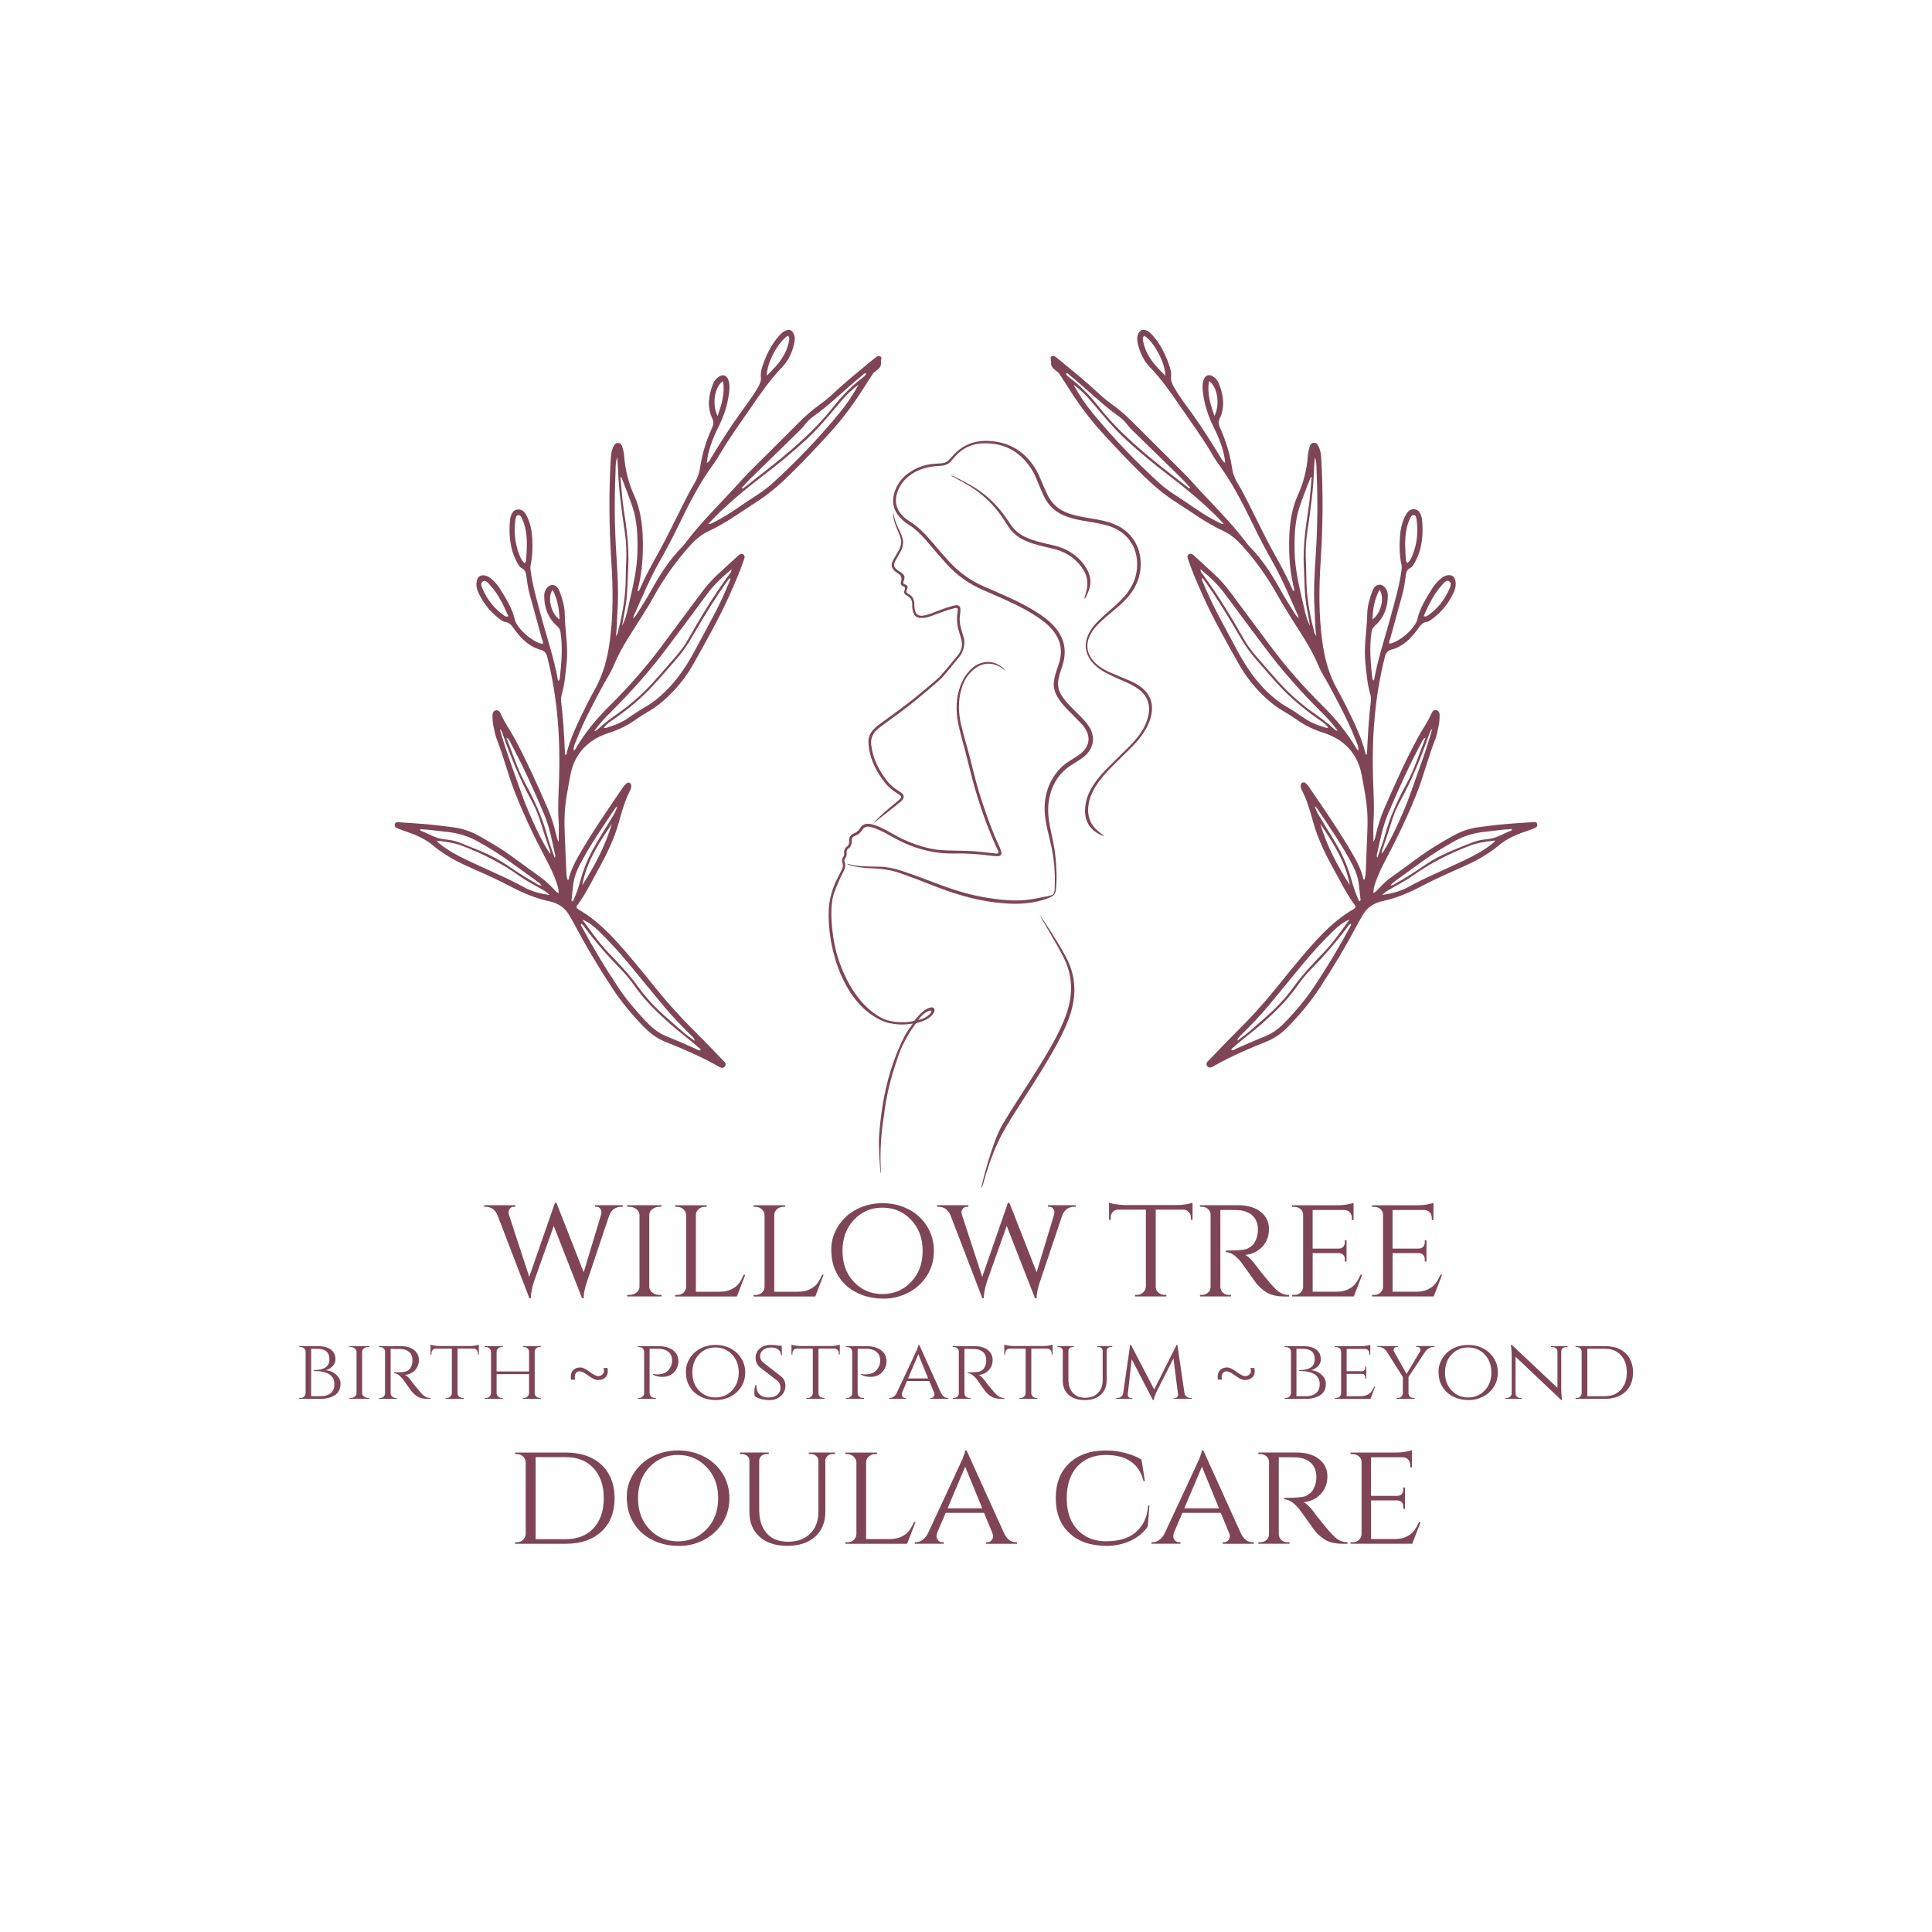 <?xml version="1.0" encoding="UTF-8"?>
<svg id="Layer_1" data-name="Layer 1" xmlns="http://www.w3.org/2000/svg" viewBox="0 0 500 500">
  <defs>
    <style>
      .cls-1 {
        fill: #7f4557;
      }
    </style>
  </defs>
  <path class="cls-1" d="M285.77,216.39c-.53-.07-.96-.34-1.41-.58-3.03-1.6-3.83-4.31-3.47-7.29.29-2.44,1.41-4.55,2.86-6.49.86-1.15,1.81-2.22,2.82-3.23,1.3-1.32,2.63-2.61,3.95-3.91,1.36-1.33,2.73-2.64,3.91-4.15,1.28-1.63,2.28-3.4,2.74-5.44.19-.87.29-1.75.16-2.65-.25-1.69-1.05-3.06-2.41-4.1-1.04-.8-2.19-1.42-3.39-1.96-1.69-.76-3.4-1.45-5.04-2.31-1.1-.57-2.15-1.22-3.05-2.08-1.27-1.2-2.17-2.6-2.41-4.38-.16-1.24.1-2.41.6-3.53.59-1.33,1.47-2.45,2.48-3.47,1.23-1.25,2.56-2.39,3.88-3.55s2.6-2.35,3.68-3.75c1.71-2.22,2.64-4.71,2.63-7.54-.02-4.53-2.55-8.13-6.81-9.68-1.64-.59-3.33-.89-5.04-1.18-1.73-.29-3.46-.55-5.15-1.03-.78-.22-1.55-.51-2.29-.84-1.92-.89-3.41-2.23-4.45-4.09-.75-1.34-1.32-2.76-1.9-4.17-.42-1.03-.8-2.07-1.37-3.03-2.89-4.87-7.14-7.4-12.84-7.23-2.8.08-5.23,1.15-7.14,3.27-.4.44-.8.88-1.18,1.33-.61.7-1.37,1.09-2.31,1.18-1.4.13-2.81.17-4.18.55-1.56.43-3.02,1.08-4.31,2.07-1.71,1.31-2.85,3-3.32,5.11-.35,1.62-.07,3.14.94,4.48.6.8,1.31,1.49,2.16,2.01,2.45,1.47,4.4,3.49,6.21,5.66,1.43,1.7,2.88,3.39,4.39,5.02,2.55,2.77,5.54,4.88,8.98,6.39,2.73,1.2,5.49,2.33,8.18,3.65,2.24,1.1,4.43,2.29,6.49,3.69,1.38.94,2.65,1.98,3.73,3.26,2.34,2.76,2.99,5.87,2.02,9.34-.21.76-.47,1.51-.72,2.26-.19.59-.33,1.19-.45,1.79-.29,1.45-.05,2.79.72,4.05.72,1.17,1.61,2.19,2.57,3.15.95.97,1.92,1.92,2.87,2.89.62.64,1.2,1.31,1.69,2.06,1.72,2.64,1.36,5.48-.95,7.62-.49.45-1.04.83-1.6,1.19-.65.41-1.3.81-1.94,1.22-3.3,2.11-5.14,5.18-5.81,8.98-.45,2.52-.16,5.02.35,7.5.52,2.48,1.1,4.96,1.34,7.49.28,2.83.38,5.66.06,8.49-.09.78-.44,1.3-1.16,1.65-1.48.73-3.06,1.11-4.66,1.41-3.16.59-6.33.46-9.51.1-5.89-.68-11.47-2.42-16.94-4.61-2.72-1.09-5.47-2.13-8.24-3.09-2.14-.74-4.34-1.07-6.6-1.15-1.77-.06-3.54-.19-5.29-.57-.52-.11-1.03-.25-1.52-.52.11-.09.21-.06.31-.03,1.3.42,2.65.5,4.01.58,1.23.07,2.46.07,3.7.09,1.99.02,3.92.4,5.81,1.01,3.55,1.15,7.01,2.52,10.5,3.81,3.96,1.47,8.01,2.66,12.19,3.29,3.2.48,6.41.84,9.66.51.69-.07,1.38-.17,2.05-.29,1.29-.23,2.57-.46,3.85-.75,1.32-.3,1.46-.49,1.54-1.84.23-4.07-.16-8.08-1.09-12.05-.49-2.09-1.06-4.16-1.33-6.29-.58-4.46.31-8.54,3.19-12.08.8-.98,1.75-1.81,2.81-2.5.85-.55,1.7-1.09,2.55-1.64.58-.38,1.1-.83,1.55-1.37,1.24-1.51,1.42-3.15.58-4.9-.36-.77-.89-1.43-1.47-2.04-1.09-1.14-2.21-2.26-3.32-3.38-1.04-1.06-2.02-2.17-2.77-3.46-.74-1.28-1.08-2.64-.86-4.12.14-.93.38-1.83.68-2.72.31-.94.65-1.86.87-2.83.59-2.59.06-4.94-1.51-7.07-1.1-1.49-2.49-2.66-4.02-3.69-2.38-1.61-4.9-2.96-7.51-4.16-2.33-1.06-4.69-2.08-7.04-3.11-3.48-1.53-6.53-3.67-9.1-6.48-1.28-1.41-2.54-2.83-3.76-4.29-.62-.74-1.25-1.47-1.88-2.2-1.28-1.48-2.69-2.82-4.35-3.88-.94-.6-1.8-1.31-2.51-2.17-1.46-1.75-1.84-3.73-1.24-5.9.64-2.3,1.99-4.11,3.97-5.45,1.9-1.29,3.99-2.02,6.28-2.21.64-.06,1.28-.1,1.92-.14.85-.05,1.58-.35,2.15-1.01.29-.33.61-.65.9-.98,2.46-2.79,5.61-3.97,9.26-3.8,5.61.27,9.74,2.98,12.47,7.87.64,1.15,1.07,2.39,1.6,3.58.37.84.74,1.67,1.13,2.49,1.09,2.3,2.86,3.85,5.24,4.73,1.56.58,3.18.9,4.81,1.18,1.94.34,3.9.61,5.79,1.18,2.4.72,4.48,1.93,6.03,3.95,1.32,1.73,2.05,3.7,2.22,5.87.26,3.5-.82,6.57-3.03,9.26-.96,1.17-2.08,2.18-3.22,3.16-1.57,1.35-3.2,2.63-4.67,4.11-.88.88-1.64,1.84-2.18,2.97-1.11,2.31-.83,4.45.77,6.43.48.6,1.05,1.12,1.67,1.57.92.67,1.92,1.2,2.97,1.65,1.41.6,2.82,1.18,4.23,1.77,1.09.45,2.16.97,3.15,1.63,2.72,1.83,3.78,4.51,3.04,7.71-.48,2.09-1.5,3.91-2.78,5.59-1.17,1.54-2.56,2.87-3.94,4.21-1.7,1.65-3.41,3.29-4.99,5.05-1.09,1.22-2.12,2.48-2.93,3.9-.81,1.43-1.41,2.93-1.6,4.58-.31,2.55.42,4.72,2.39,6.43.56.48,1.15.92,1.72,1.42Z"/>
  <path class="cls-1" d="M228.77,288.7c.57-4.85,1.68-9.56,3.3-14.16,1.56-5.47,5.03-9.77,5.03-9.77,1.09-.17,2.63-.8,3.5-1.47.45-.35.84-.76,1.1-1.28.17-.34.28-.71.02-1.05-.27-.34-.66-.29-1.03-.2-.58.14-1.09.44-1.57.8-.85.64-1.8,1.73-2.46,2.56,0,0-.81.43-2.93.41-1.71.05-3.57-.21-5.17-.9-8.93-4.38-11.97-16.55-12.27-17.81-.95-3.93-1.78-10.91-.41-14.75.55-1.54,1.53-3.91,2.31-5.34.46-.85.76-1.71.4-2.68-.11-.31-.1-.64.13-.91.34-.43.44-.92.38-1.46-.04-.41.05-.81.41-1.05.73-.5.96-1.2.92-2.05-.03-.6.24-1.06.82-1.26.83-.29,1.45-.82,1.92-1.56.46-.75,1.15-.96,1.98-.78.53.11,1.05.28,1.55.47,1.53.58,2.93,1.41,4.35,2.2,4.92,2.76,10.14,4.33,15.82,4.22,3.16-.06,6.31.15,9.45.56.61.08,1.23.15,1.84.14.84,0,1.18-.46.95-1.26-.13-.45-.31-.89-.51-1.31-1.7-3.6-3.04-7.33-4.3-11.1-1.3-3.83-2.27-7.76-3.25-11.68-.72-2.9-1.63-5.74-2.31-8.65-.73-3.1-.82-6.21.08-9.29.65-2.24,1.83-4.15,3.79-5.49,1.32-.91,2.79-1.23,4.36-.92,1.01.2,1.91.66,2.72,1.28.21.16.42.31.65.48,0-.1-3.54-4.37-8.29-1.11-1.67,1.33-2.8,3.05-3.53,5.03-1.17,3.2-1.18,6.47-.51,9.78.49,2.44,1.22,4.83,1.84,7.24.99,3.82,1.87,7.67,3.04,11.44,1.46,4.69,3.13,9.3,5.23,13.75.15.32.47.71.22,1.01-.21.25-.65.09-.99.06-1.84-.18-3.67-.43-5.52-.55s-3.7-.12-5.55-.17c-1.78-.05-3.55-.1-5.3-.47-3.41-.72-6.61-1.97-9.64-3.68-1.1-.62-2.18-1.26-3.33-1.77-.88-.39-1.77-.77-2.72-.94-1.08-.19-2.04.03-2.66,1.02-.44.7-1.01,1.18-1.78,1.49-.7.28-1.06.85-1.09,1.61-.01.18-.02.35-.01.52.03.48-.13.87-.53,1.16-.59.43-.82,1.02-.76,1.74.03.32.03.65-.19.92-.39.49-.43,1.07-.24,1.61.23.7.05,1.31-.26,1.92-.41.79-.82,1.57-1.21,2.38-1.23,2.56-2.01,5.27-2.09,8.11-.37,9.73,3.9,24.45,14.24,28.59.45.19.92.34,1.41.44,1.56.31,2.82.46,4.4.33.35-.03.88-.1,1.72-.19-.69,1.05-1.56,2.09-2.09,3.13-2.96,5.81-4.8,11.98-5.79,18.41-.38,2.46-.66,4.94-.85,7.42-.18,2.39.19,8.95.46,9.88.17-.28-.7-5.7.79-15.02ZM237.69,263.99c.5-1.02,1.87-2.13,2.94-2.46.28-.09.52.23.34.47-.8,1.14-1.97,1.63-3.28,1.99Z"/>
  <path class="cls-1" d="M226.05,213.09c.33-.6.9-.99,1.36-1.48,1.21-1.28,4.83-4.21,5.27-4.61.74-.66.71-.92-.1-1.45-.21-.14-.42-.26-.63-.4-1.13-.73-2.16-1.58-2.97-2.65-1.71-2.2-3.08-4.59-3.78-7.31-.25-.98-.39-1.98-.44-2.99-.07-1.38.43-2.5,1.35-3.47.61-.65,1.33-1.18,2.05-1.7,2.99-2.17,6.01-4.32,8.88-6.66,1.91-1.56,3.81-3.14,5.66-4.77,1.06-.93,4.59-5.34,5.25-6.1,1.11-1.42,1.2-2.89.75-4.36-.16-.52-.3-1.04-.47-1.55-.59-1.72-.7-3.47-.41-5.26.16-.99,0-1.13-.95-.89-1.68.41-3.29,1.04-4.91,1.64-.99.36-1.98.78-3.06.84-.24.01-.49.01-.73,0-.95-.06-1.54-.58-1.83-1.47-.2-.61-.28-1.26-.26-1.9.04-1.07-.35-1.84-1.31-2.37-.85-.47-.91-.77-.59-1.71.1-.32,0-.55-.31-.68-.75-.32-.88-.6-.66-1.39.23-.82,0-1.47-.72-1.94-.35-.23-.71-.45-1.01-.75-.75-.74-.91-1.53-.46-2.49.17-.36.38-.7.57-1.04.32-.56.65-1.11.97-1.66.74-1.26.84-2.56.3-3.91-.34-.85-.7-1.68-1.03-2.54-.41-1.08-.76-2.19-.58-3.39.14,1.84.98,3.44,1.74,5.07.17.35.31.72.44,1.09.46,1.28.36,2.53-.26,3.72-.32.61-.67,1.21-1.01,1.81-.15.26-.3.51-.44.77-.56,1.07-.42,1.69.56,2.41.36.26.74.48,1.1.75.72.54.85.96.58,1.79-.03.09-.08.18-.1.28-.2.61-.19.63.39.88.7.3.78.48.53,1.18-.05.14-.11.28-.16.41-.11.3-.04.53.23.7.1.07.2.15.31.2,1.05.56,1.47,1.47,1.47,2.63,0,.52.03,1.04.15,1.54.26,1.09.94,1.57,2.05,1.43.79-.11,1.54-.34,2.28-.63,1.59-.6,3.17-1.24,4.8-1.73.42-.13.85-.24,1.29-.32.94-.16,1.41.27,1.36,1.22-.02.4-.04.79-.1,1.18-.2,1.27-.07,2.51.3,3.72.24.78.45,1.56.68,2.34.17.58.17,1.17.1,1.77-.1.9-.51,2.18-1.08,2.86-.86,1.01-4.07,5.13-5.07,6.02-2.23,2.02-4.54,3.95-6.88,5.84-2.5,2.02-5.1,3.9-7.69,5.79-.66.48-1.32.95-1.92,1.51-1.15,1.06-1.6,2.32-1.42,3.92.41,3.59,2.03,6.61,4.2,9.39.75.96,1.7,1.71,2.73,2.38.29.18.59.36.86.57.76.59.81,1.23.18,1.97-.42.49-6.9,5.52-7.42,5.93Z"/>
  <path class="cls-1" d="M269.04,236.69c.16.15,4.96,7.36,6.93,11.16,1.34,2.59,2.08,5.32,2.08,8.24,0,2.62-.56,5.14-1.47,7.59-1.21,3.24-2.85,6.29-4.58,9.28-2.81,4.88-5.92,9.57-8.94,14.31-1.78,2.79-3.54,5.59-4.91,8.61-1.55,3.4-2.73,6.93-3.72,10.52-.1.36-.17.74-.51,1.05.04-.35,2.7-11.56,5.46-16.3,2.24-3.84,4.72-7.52,7.11-11.27,2.45-3.85,4.89-7.71,6.99-11.77,1.29-2.48,2.42-5.02,3.11-7.74,1.06-4.22.73-8.32-1.17-12.26-1.75-3.63-6.29-10.96-6.38-11.43h0Z"/>
  <path class="cls-1" d="M280.71,155.01c-.14-.26,0-.43.05-.61.21-.73.43-1.46.55-2.22.27-1.68-.02-3.24-.92-4.69-1.76-2.82-4.31-4.55-7.5-5.39-1.77-.46-3.56-.8-5.31-1.34-1.22-.39-2.42-.85-3.53-1.51-1.21-.72-2.21-1.65-2.99-2.82-.34-.52-.68-1.03-1.01-1.55-2.62-4.19-6.1-7.47-10.42-9.86-.97-.54-1.95-1.06-2.92-1.6-.19-.1-.41-.16-.54-.36.16-.13,3.18,1.47,4.54,2.22,3.89,2.14,7.12,5.03,9.64,8.7.38.55.76,1.1,1.12,1.66,1.05,1.63,2.51,2.76,4.27,3.53,1.7.74,3.5,1.18,5.3,1.6,1.15.27,2.32.49,3.43.9,2.83,1.04,5.09,2.78,6.67,5.36,1.18,1.94,1.41,3.97.52,6.08-.27.65-.51,1.31-.96,1.9Z"/>
  <path class="cls-1" d="M161.15,312.31h-.27c-1.58,0-2.66.77-3.23,2.31l-5.71,17c-.58,1.66-.89,3.11-.9,4.38h-.4l-7.33-18.73-5.1,14.35c-.53,1.63-.81,3.08-.85,4.38h-.35l-8.27-21.52c-.6-1.44-1.65-2.17-3.15-2.17h-.31v-.4h8.1v.4h-.31c-.47,0-.83.15-1.08.44s-.38.58-.38.88.04.55.13.81l5.23,16,6.65-19.15.4.04,7.04,17.94,4.4-14.6c.13-.36.19-.69.19-.98s-.1-.59-.31-.9c-.21-.32-.56-.48-1.06-.48h-.31v-.4h7.21v.4Z"/>
  <path class="cls-1" d="M162.86,335.13c.71,0,1.32-.21,1.85-.63.53-.42.79-.92.79-1.5v-18.56c0-.58-.27-1.08-.79-1.5-.53-.42-1.16-.63-1.9-.63h-.5v-.4h8.9v.4h-.52c-.71,0-1.32.2-1.83.6-.52.39-.79.87-.83,1.44v18.69c.01.58.28,1.08.81,1.48.53.41,1.15.6,1.85.6h.52l.02.4h-8.92v-.4h.54Z"/>
  <path class="cls-1" d="M175.29,335.13c.64,0,1.17-.2,1.6-.6.43-.4.66-.9.69-1.48v-18.6c-.03-.58-.27-1.08-.73-1.5s-1.01-.63-1.65-.63h-.46v-.4h8.15v.4h-.48c-.63,0-1.17.21-1.63.63s-.69.92-.69,1.5v19.85h6.13c1.21,0,2.23-.21,3.06-.63.84-.42,1.48-.91,1.92-1.48.43-.58.85-1.34,1.27-2.29h.4l-2.17,5.63h-15.96v-.4h.54Z"/>
  <path class="cls-1" d="M195.58,335.13c.64,0,1.17-.2,1.6-.6.43-.4.66-.9.69-1.48v-18.6c-.03-.58-.27-1.08-.73-1.5s-1.01-.63-1.65-.63h-.46v-.4h8.15v.4h-.48c-.63,0-1.17.21-1.63.63s-.69.92-.69,1.5v19.85h6.13c1.21,0,2.23-.21,3.06-.63.84-.42,1.48-.91,1.92-1.48.43-.58.85-1.34,1.27-2.29h.4l-2.17,5.63h-15.96v-.4h.54Z"/>
  <path class="cls-1" d="M221.73,312.94c2.03-1.04,4.25-1.56,6.67-1.56s4.65.52,6.67,1.56c2.03,1.03,3.64,2.49,4.83,4.38,1.19,1.89,1.79,4.03,1.79,6.42s-.6,4.51-1.79,6.4c-1.2,1.89-2.81,3.35-4.83,4.4-2.02,1.03-4.08,1.54-6.21,1.54s-4-.3-5.63-.9c-1.63-.59-3.04-1.43-4.23-2.5-1.2-1.08-2.14-2.4-2.83-3.94-.7-1.55-1.04-3.38-1.04-5.46s.59-4.07,1.79-5.96c1.19-1.89,2.8-3.34,4.81-4.38ZM221,331.77c1.98,2.08,4.44,3.13,7.38,3.13s5.41-1.04,7.4-3.13c2-2.08,3-4.76,3-8.04s-1-5.96-3-8.04c-1.99-2.09-4.45-3.15-7.4-3.15s-5.39,1.05-7.38,3.15c-1.97,2.08-2.96,4.77-2.96,8.04s.98,5.96,2.96,8.04Z"/>
  <path class="cls-1" d="M278.38,312.31h-.27c-1.58,0-2.66.77-3.23,2.31l-5.71,17c-.58,1.66-.89,3.11-.9,4.38h-.4l-7.33-18.73-5.1,14.35c-.53,1.63-.81,3.08-.85,4.38h-.35l-8.27-21.52c-.6-1.44-1.65-2.17-3.15-2.17h-.31v-.4h8.1v.4h-.31c-.47,0-.83.15-1.08.44s-.38.58-.38.88.04.55.13.81l5.23,16,6.65-19.15.4.04,7.04,17.94,4.4-14.6c.13-.36.19-.69.19-.98s-.1-.59-.31-.9c-.21-.32-.56-.48-1.06-.48h-.31v-.4h7.21v.4Z"/>
  <path class="cls-1" d="M299.1,313.06v19.98c.03.82.42,1.43,1.19,1.81.33.18.71.27,1.13.27h.44v.4h-8.1v-.4h.48c.63,0,1.16-.21,1.6-.63.44-.42.68-.92.71-1.5v-19.94h-7.13c-.6,0-1.08.2-1.44.6-.35.39-.52.85-.52,1.4v.63h-.44v-4.44c.53.21,1.27.37,2.23.48.96.1,1.67.15,2.15.15h12.81c1.89,0,3.36-.21,4.42-.63v4.44h-.44v-.63c0-.54-.19-1.01-.56-1.4-.36-.4-.83-.6-1.4-.6h-7.13Z"/>
  <path class="cls-1" d="M317.9,313.15h-2.08v19.85c.03.82.4,1.44,1.1,1.85.33.18.71.27,1.13.27h.52l.04.4h-8.06v-.4h.54c.61,0,1.13-.2,1.56-.6.43-.4.65-.9.65-1.48v-18.69c0-.57-.22-1.05-.65-1.44-.43-.4-.95-.6-1.56-.6h-.54v-.4h9.88c2.46,0,4.4.57,5.83,1.71,1.43,1.13,2.15,2.6,2.15,4.44s-.58,3.37-1.73,4.6c-1.16,1.22-2.63,1.93-4.42,2.13.84.36,1.86,1.39,3.04,3.06-.03,0,.42.58,1.35,1.73.93,1.16,1.67,2.05,2.23,2.69.57.64,1.04,1.14,1.42,1.48.96.92,2.07,1.38,3.33,1.38v.4h-1.21c-2.08,0-3.72-.41-4.9-1.23-.89-.59-1.7-1.34-2.44-2.23-.16-.21-.81-1.13-1.98-2.77-1.17-1.64-1.79-2.51-1.88-2.63-1.42-1.75-2.74-2.63-3.96-2.63v-.4c3.07,0,4.92-.16,5.54-.48.86-.44,1.45-.92,1.77-1.42.65-1.04.98-2.19.98-3.46,0-1.59-.47-2.82-1.42-3.69-.95-.88-2.22-1.34-3.81-1.42-.71-.03-1.52-.04-2.44-.04Z"/>
  <path class="cls-1" d="M334.96,335.13c.64,0,1.17-.2,1.6-.6.43-.4.66-.9.69-1.48v-18.69c0-.57-.22-1.05-.67-1.44-.45-.4-.99-.6-1.63-.6h-.54v-.4h11.48c1.08,0,2.03-.07,2.83-.23.82-.15,1.34-.28,1.58-.4v4.48l-.44-.04v-.58c0-.55-.19-1.03-.56-1.42-.36-.39-.83-.58-1.42-.58h-8.17v9.98h6.73c.51,0,.91-.15,1.19-.46.28-.32.42-.71.42-1.19v-.52h.44v5.52h-.44v-.52c0-.73-.28-1.23-.83-1.5-.21-.07-.43-.11-.67-.15h-6.83v9.98h6.17c1.21,0,2.22-.21,3.04-.63.83-.42,1.46-.91,1.9-1.48.43-.58.86-1.34,1.31-2.29h.4l-2.17,5.63h-15.96v-.4h.54Z"/>
  <path class="cls-1" d="M355.64,335.13c.64,0,1.17-.2,1.6-.6.43-.4.66-.9.69-1.48v-18.69c0-.57-.22-1.05-.67-1.44-.45-.4-.99-.6-1.63-.6h-.54v-.4h11.48c1.08,0,2.03-.07,2.83-.23.82-.15,1.34-.28,1.58-.4v4.48l-.44-.04v-.58c0-.55-.19-1.03-.56-1.42-.36-.39-.83-.58-1.42-.58h-8.17v9.98h6.73c.51,0,.91-.15,1.19-.46.28-.32.42-.71.42-1.19v-.52h.44v5.52h-.44v-.52c0-.73-.28-1.23-.83-1.5-.21-.07-.43-.11-.67-.15h-6.83v9.98h6.17c1.21,0,2.22-.21,3.04-.63.83-.42,1.46-.91,1.9-1.48.43-.58.86-1.34,1.31-2.29h.4l-2.17,5.63h-15.96v-.4h.54Z"/>
  <path class="cls-1" d="M159.06,387.73c0,3.64-1.14,6.52-3.4,8.63-2.27,2.11-5.34,3.17-9.23,3.17h-13.13v-.4h.5c.64,0,1.17-.21,1.58-.63s.64-.92.67-1.5v-18.56c-.03-.63-.26-1.13-.69-1.52-.43-.4-.97-.6-1.6-.6h-.46v-.4h13.13c2.57,0,4.8.47,6.71,1.42,1.9.95,3.36,2.31,4.38,4.1,1.03,1.78,1.54,3.88,1.54,6.29ZM138.62,377.1v21.23h7.81c3.03,0,5.42-.94,7.17-2.83,1.76-1.9,2.65-4.49,2.65-7.77s-.89-5.86-2.65-7.77c-1.75-1.9-4.14-2.85-7.17-2.85h-7.81Z"/>
  <path class="cls-1" d="M168.81,376.94c2.03-1.04,4.25-1.56,6.67-1.56s4.65.52,6.67,1.56c2.03,1.03,3.64,2.49,4.83,4.38,1.19,1.89,1.79,4.03,1.79,6.42s-.6,4.51-1.79,6.4c-1.2,1.89-2.81,3.35-4.83,4.4-2.02,1.03-4.08,1.54-6.21,1.54s-4-.3-5.63-.9c-1.63-.59-3.04-1.43-4.23-2.5-1.2-1.08-2.14-2.4-2.83-3.94-.7-1.55-1.04-3.38-1.04-5.46s.59-4.07,1.79-5.96c1.19-1.89,2.8-3.34,4.81-4.38ZM168.08,395.77c1.98,2.08,4.44,3.13,7.38,3.13s5.41-1.04,7.4-3.13c2-2.08,3-4.76,3-8.04s-1-5.96-3-8.04c-1.99-2.09-4.45-3.15-7.4-3.15s-5.39,1.05-7.38,3.15c-1.97,2.08-2.96,4.77-2.96,8.04s.98,5.96,2.96,8.04Z"/>
  <path class="cls-1" d="M216.07,376.31h-.6c-.71,0-1.24.28-1.6.83-.17.24-.26.51-.27.81v13.27c0,2.72-.88,4.88-2.63,6.46s-4.15,2.38-7.19,2.38-5.45-.78-7.21-2.35c-1.75-1.57-2.63-3.71-2.63-6.44v-13.27c0-.47-.18-.86-.54-1.19-.36-.33-.81-.5-1.33-.5h-.58v-.4h7.46v.4h-.58c-.53,0-.98.17-1.35.5-.36.32-.54.72-.54,1.19v12.79c0,2.54.65,4.55,1.94,6.02,1.3,1.46,3.15,2.19,5.52,2.19s4.28-.69,5.71-2.08c1.43-1.39,2.15-3.28,2.15-5.69v-13.23c-.03-.5-.22-.9-.58-1.21-.35-.32-.79-.48-1.31-.48h-.58v-.4h6.77v.4Z"/>
  <path class="cls-1" d="M219.35,399.13c.64,0,1.17-.2,1.6-.6.43-.4.66-.9.69-1.48v-18.6c-.03-.58-.27-1.08-.73-1.5s-1.01-.63-1.65-.63h-.46v-.4h8.15v.4h-.48c-.63,0-1.17.21-1.63.63s-.69.92-.69,1.5v19.85h6.13c1.21,0,2.23-.21,3.06-.63.84-.42,1.48-.91,1.92-1.48.43-.58.85-1.34,1.27-2.29h.4l-2.17,5.63h-15.96v-.4h.54Z"/>
  <path class="cls-1" d="M262.9,399.13h.31v.4h-8.06v-.4h.31c.5,0,.88-.17,1.15-.5.26-.34.4-.67.4-.96s-.06-.6-.17-.9l-2.17-5.23h-9.94l-2.17,5.1c-.13.35-.19.68-.19.98s.13.62.38.98c.26.35.66.52,1.19.52h.31v.4h-7.5v-.4h.31c.54,0,1.09-.19,1.65-.56.57-.39,1.04-.96,1.42-1.71,5.73-12.28,8.72-18.71,8.96-19.29.44-1.09.68-1.82.71-2.19h.35l9.73,21.48c.75,1.52,1.76,2.27,3.02,2.27ZM245.23,390.35h8.98l-4.42-10.77-4.56,10.77Z"/>
  <path class="cls-1" d="M286.21,400.06c-4-.02-7.17-1.13-9.5-3.33-2.32-2.21-3.48-5.21-3.48-9.02s1.16-6.82,3.48-9.02c2.33-2.21,5.5-3.31,9.5-3.31,1.63,0,3.26.21,4.92.63,1.65.42,3.08.99,4.29,1.73l.88,5.58h-.35c-1.13-4.51-4.38-6.77-9.75-6.77-3.13,0-5.6,1-7.42,3-1.81,1.99-2.71,4.72-2.71,8.19,0,2.25.4,4.21,1.21,5.88.82,1.67,2.01,2.96,3.56,3.88,1.54.92,3.33,1.38,5.38,1.38s3.84-.3,5.38-.92c1.54-.63,2.81-1.65,3.81-3.06,1.01-1.42,1.58-3.17,1.71-5.27h.35l-.42,5.4c-1.03,1.57-2.52,2.81-4.46,3.71-1.93.9-4.06,1.35-6.38,1.35Z"/>
  <path class="cls-1" d="M324.17,399.13h.31v.4h-8.06v-.4h.31c.5,0,.88-.17,1.15-.5.26-.34.4-.67.4-.96s-.06-.6-.17-.9l-2.17-5.23h-9.94l-2.17,5.1c-.13.35-.19.68-.19.98s.13.62.38.98c.26.35.66.52,1.19.52h.31v.4h-7.5v-.4h.31c.54,0,1.09-.19,1.65-.56.57-.39,1.04-.96,1.42-1.71,5.73-12.28,8.72-18.71,8.96-19.29.44-1.09.68-1.82.71-2.19h.35l9.73,21.48c.75,1.52,1.76,2.27,3.02,2.27ZM306.5,390.35h8.98l-4.42-10.77-4.56,10.77Z"/>
  <path class="cls-1" d="M333.02,377.15h-2.08v19.85c.03.82.4,1.44,1.1,1.85.33.18.71.27,1.13.27h.52l.04.4h-8.06v-.4h.54c.61,0,1.13-.2,1.56-.6.43-.4.65-.9.65-1.48v-18.69c0-.57-.22-1.05-.65-1.44-.43-.4-.95-.6-1.56-.6h-.54v-.4h9.88c2.46,0,4.4.57,5.83,1.71,1.43,1.13,2.15,2.6,2.15,4.44s-.58,3.37-1.73,4.6c-1.16,1.22-2.63,1.93-4.42,2.13.84.36,1.86,1.39,3.04,3.06-.03,0,.42.58,1.35,1.73.93,1.16,1.67,2.05,2.23,2.69.57.64,1.04,1.14,1.42,1.48.96.92,2.07,1.38,3.33,1.38v.4h-1.21c-2.08,0-3.72-.41-4.9-1.23-.89-.59-1.7-1.34-2.44-2.23-.16-.21-.81-1.13-1.98-2.77-1.17-1.64-1.79-2.51-1.88-2.63-1.42-1.75-2.74-2.63-3.96-2.63v-.4c3.07,0,4.92-.16,5.54-.48.86-.44,1.45-.92,1.77-1.42.65-1.04.98-2.19.98-3.46,0-1.59-.47-2.82-1.42-3.69-.95-.88-2.22-1.34-3.81-1.42-.71-.03-1.52-.04-2.44-.04Z"/>
  <path class="cls-1" d="M350.08,399.13c.64,0,1.17-.2,1.6-.6.43-.4.66-.9.69-1.48v-18.69c0-.57-.22-1.05-.67-1.44-.45-.4-.99-.6-1.63-.6h-.54v-.4h11.48c1.08,0,2.03-.07,2.83-.23.82-.15,1.34-.28,1.58-.4v4.48l-.44-.04v-.58c0-.55-.19-1.03-.56-1.42-.36-.39-.83-.58-1.42-.58h-8.17v9.98h6.73c.51,0,.91-.15,1.19-.46.28-.32.42-.71.42-1.19v-.52h.44v5.52h-.44v-.52c0-.73-.28-1.23-.83-1.5-.21-.07-.43-.11-.67-.15h-6.83v9.98h6.17c1.21,0,2.22-.21,3.04-.63.83-.42,1.46-.91,1.9-1.48.43-.58.86-1.34,1.31-2.29h.4l-2.17,5.63h-15.96v-.4h.54Z"/>
  <path class="cls-1" d="M86.49,350.25c.22.45.33.98.33,1.6s-.25,1.2-.75,1.73c-.5.52-1.08.85-1.75,1.02,1.11.13,2.02.53,2.73,1.21.72.68,1.08,1.43,1.08,2.25s-.16,1.47-.46,1.98c-.31.52-.72.91-1.25,1.19-.99.53-2.1.79-3.33.79h-5.65v-.23h.27c.38,0,.69-.11.96-.35.26-.23.4-.53.42-.88v-10.73c-.02-.5-.24-.86-.69-1.08-.2-.09-.43-.15-.69-.15h-.27v-.23h4.65c2.26,0,3.73.63,4.4,1.88ZM86.54,358.21c0-2.26-1.77-3.4-5.31-3.4v-.23c2.68,0,4.02-.93,4.02-2.79s-1.06-2.73-3.17-2.73h-1.56v12.27h2.56c1.03,0,1.86-.26,2.5-.77.64-.53.96-1.31.96-2.35Z"/>
  <path class="cls-1" d="M90.73,361.79c.42,0,.78-.11,1.08-.35.3-.25.46-.54.46-.88v-10.73c0-.33-.16-.61-.46-.85-.31-.25-.68-.38-1.1-.38h-.29v-.23h5.15v.23h-.29c-.42,0-.77.11-1.06.33-.29.22-.46.51-.5.85v10.79c.01.33.17.62.48.85.3.24.67.35,1.08.35h.29l.02.23h-5.17v-.23h.31Z"/>
  <path class="cls-1" d="M102.31,349.08h-1.21v11.48c.01.47.23.83.65,1.06.19.11.42.17.67.17h.29l.02.23h-4.67v-.23h.31c.34,0,.65-.11.9-.35.25-.23.38-.52.38-.85v-10.79c0-.34-.13-.63-.38-.85-.25-.22-.55-.33-.9-.33h-.31v-.23h5.71c1.43,0,2.55.33,3.38.98.83.66,1.25,1.52,1.25,2.58s-.33,1.94-1,2.65-1.52,1.12-2.56,1.23c.48.21,1.07.8,1.77,1.77-.03,0,.23.33.77,1s.97,1.19,1.29,1.56c.33.38.6.66.81.85.57.53,1.21.79,1.94.79v.23h-.71c-1.2,0-2.14-.23-2.81-.71-.52-.34-.99-.78-1.42-1.29-.08-.13-.47-.66-1.15-1.6-.68-.94-1.04-1.45-1.08-1.52-.82-1.01-1.58-1.52-2.29-1.52v-.23c1.78,0,2.84-.09,3.21-.27.5-.25.84-.52,1.02-.81.38-.61.56-1.28.56-2,0-.93-.27-1.65-.81-2.15s-1.28-.77-2.21-.81c-.42-.01-.89-.02-1.42-.02Z"/>
  <path class="cls-1" d="M118.41,349.02v11.56c.01.47.23.82.67,1.04.21.11.43.17.67.17h.25v.23h-4.69v-.23h.27c.36,0,.67-.11.94-.35.26-.25.4-.54.42-.88v-11.54h-4.13c-.35,0-.63.12-.83.35-.21.22-.31.49-.31.81v.38h-.25v-2.58c.3.13.73.22,1.29.29.55.06.97.08,1.25.08h7.42c1.08,0,1.93-.13,2.54-.38v2.58h-.25v-.38c0-.32-.11-.59-.33-.81-.21-.23-.48-.35-.81-.35h-4.1Z"/>
  <path class="cls-1" d="M135.6,361.79c.34,0,.65-.11.9-.35.26-.23.4-.52.42-.85v-4.96h-8.4v4.96c.01.33.15.62.42.85.26.24.57.35.92.35h.27v.23h-4.65v-.23h.27c.36,0,.67-.11.92-.35.25-.25.38-.54.4-.88v-10.73c-.02-.33-.16-.61-.42-.85-.25-.25-.55-.38-.9-.38h-.27v-.23h4.65v.23h-.27c-.35,0-.66.12-.92.35-.27.24-.41.52-.42.85v5.13h8.4v-5.1c0-.33-.1-.59-.29-.77-.32-.3-.66-.46-1.02-.46h-.27v-.23h4.65v.23h-.27c-.36,0-.68.11-.94.33-.25.22-.39.51-.4.85v10.79c.01.33.11.58.29.75.33.31.68.46,1.04.46h.27v.23h-4.65v-.23h.27Z"/>
  <path class="cls-1" d="M157.3,354.9c0,.6-.18,1.08-.52,1.46-.5.53-1.18.79-2.02.79-.54,0-1.2-.26-1.96-.77-.32-.21-.64-.42-.94-.65-.79-.55-1.41-.83-1.85-.83s-.75.15-.96.44c-.2.29-.29.59-.29.9s.02.56.06.81h-1.02c-.06-.28-.08-.53-.08-.77,0-.64.17-1.16.5-1.56.47-.55,1.1-.83,1.9-.83.67,0,1.48.38,2.46,1.13,1.01.75,1.76,1.13,2.25,1.13s.88-.19,1.19-.56c.19-.23.29-.48.29-.75s-.04-.55-.13-.81h1.02c.07.33.1.64.1.9Z"/>
  <path class="cls-1" d="M169,355.56c.34.08.67.13.96.13s.53,0,.71-.02c.18-.01.44-.06.77-.15s.64-.21.92-.4c.63-.39,1.09-1.01,1.4-1.85.11-.3.17-.71.17-1.23,0-.93-.32-1.66-.96-2.19-.64-.53-1.52-.79-2.65-.79h-2.21v11.5c.03.49.25.84.67,1.06.19.11.42.17.67.17h.31v.23h-4.71v-.23h.31c.38,0,.69-.11.94-.35.25-.23.38-.52.4-.85v-10.77c-.02-.36-.15-.65-.4-.88-.25-.22-.56-.33-.94-.33h-.31v-.23h5.33c1.58,0,2.84.35,3.77,1.04.94.7,1.42,1.64,1.42,2.81,0,.86-.2,1.6-.6,2.23-.78,1.25-1.97,1.88-3.58,1.88-.81,0-1.6-.18-2.38-.54v-.23Z"/>
  <path class="cls-1" d="M181.33,348.96c1.17-.59,2.45-.9,3.85-.9s2.69.3,3.85.9c1.17.6,2.09,1.45,2.79,2.54.69,1.08,1.04,2.32,1.04,3.71s-.35,2.61-1.04,3.71c-.7,1.08-1.63,1.93-2.79,2.52-1.17.59-2.37.9-3.6.9s-2.31-.18-3.25-.52c-.93-.34-1.74-.82-2.44-1.44-.7-.63-1.24-1.38-1.65-2.27-.39-.9-.58-1.96-.58-3.17s.34-2.35,1.02-3.44c.69-1.09,1.63-1.94,2.79-2.54ZM180.89,359.85c1.15,1.21,2.57,1.81,4.27,1.81s3.14-.6,4.29-1.81c1.15-1.21,1.73-2.76,1.73-4.65s-.58-3.46-1.73-4.67c-1.16-1.21-2.58-1.81-4.29-1.81s-3.12.6-4.27,1.81c-1.14,1.21-1.71,2.77-1.71,4.67s.57,3.44,1.71,4.65Z"/>
  <path class="cls-1" d="M195.29,361.27c-.04-.18-.06-.55-.06-1.1s.09-1.14.29-1.71h.27c-.02.13-.02.26-.02.4,0,.82.27,1.49.81,2.02.54.53,1.29.79,2.25.79s1.78-.23,2.33-.69c.55-.47.83-1.07.83-1.81s-.27-1.34-.81-1.83l-4.54-3.5c-.74-.63-1.1-1.46-1.1-2.5,0-.59.16-1.15.48-1.65.33-.5.79-.9,1.38-1.19s1.27-.44,2.06-.44,1.49.06,2.1.19h.75l.04,2.48h-.25c0-.63-.22-1.11-.67-1.46-.43-.36-1.06-.54-1.88-.54s-1.5.21-2.04.63c-.53.42-.79.96-.79,1.63s.3,1.22.9,1.71l4.58,3.56c.71.57,1.06,1.38,1.06,2.42s-.4,1.9-1.19,2.6c-.78.71-1.73,1.06-2.85,1.06-.74,0-1.48-.09-2.23-.27-.74-.18-1.31-.44-1.71-.79Z"/>
  <path class="cls-1" d="M211.82,349.02v11.56c.01.47.23.82.67,1.04.21.11.43.17.67.17h.25v.23h-4.69v-.23h.27c.36,0,.67-.11.94-.35.26-.25.4-.54.42-.88v-11.54h-4.13c-.35,0-.63.12-.83.35-.21.22-.31.49-.31.81v.38h-.25v-2.58c.3.13.73.22,1.29.29.55.06.97.08,1.25.08h7.42c1.08,0,1.93-.13,2.54-.38v2.58h-.25v-.38c0-.32-.11-.59-.33-.81-.21-.23-.48-.35-.81-.35h-4.1Z"/>
  <path class="cls-1" d="M222.85,355.56c.34.08.67.13.96.13s.53,0,.71-.02c.18-.01.44-.06.77-.15s.64-.21.92-.4c.63-.39,1.09-1.01,1.4-1.85.11-.3.17-.71.17-1.23,0-.93-.32-1.66-.96-2.19-.64-.53-1.52-.79-2.65-.79h-2.21v11.5c.03.49.25.84.67,1.06.19.11.42.17.67.17h.31v.23h-4.71v-.23h.31c.38,0,.69-.11.94-.35.25-.23.38-.52.4-.85v-10.77c-.02-.36-.15-.65-.4-.88-.25-.22-.56-.33-.94-.33h-.31v-.23h5.33c1.58,0,2.84.35,3.77,1.04.94.7,1.42,1.64,1.42,2.81,0,.86-.2,1.6-.6,2.23-.78,1.25-1.97,1.88-3.58,1.88-.81,0-1.6-.18-2.38-.54v-.23Z"/>
  <path class="cls-1" d="M245.24,361.79h.17v.23h-4.65v-.23h.17c.29,0,.51-.09.67-.29.15-.19.23-.38.23-.54,0-.18-.03-.35-.08-.52l-1.27-3.04h-5.75l-1.25,2.96c-.07.2-.1.39-.1.56s.07.38.23.58c.15.2.38.29.67.29h.19v.23h-4.33v-.23h.17c.32,0,.64-.11.96-.33.33-.22.6-.55.81-.98,3.33-7.09,5.06-10.81,5.19-11.15.26-.64.4-1.06.42-1.27h.21l5.63,12.42c.43.88,1.01,1.31,1.75,1.31ZM235.01,356.73h5.19l-2.54-6.25-2.65,6.25Z"/>
  <path class="cls-1" d="M250.8,349.08h-1.21v11.48c.01.47.23.83.65,1.06.19.11.42.17.67.17h.29l.02.23h-4.67v-.23h.31c.34,0,.65-.11.9-.35.25-.23.38-.52.38-.85v-10.79c0-.34-.13-.63-.38-.85-.25-.22-.55-.33-.9-.33h-.31v-.23h5.71c1.43,0,2.55.33,3.38.98.83.66,1.25,1.52,1.25,2.58s-.33,1.94-1,2.65-1.52,1.12-2.56,1.23c.48.21,1.07.8,1.77,1.77-.03,0,.23.33.77,1s.97,1.19,1.29,1.56c.33.38.6.66.81.85.57.53,1.21.79,1.94.79v.23h-.71c-1.2,0-2.14-.23-2.81-.71-.52-.34-.99-.78-1.42-1.29-.08-.13-.47-.66-1.15-1.6-.68-.94-1.04-1.45-1.08-1.52-.82-1.01-1.58-1.52-2.29-1.52v-.23c1.78,0,2.84-.09,3.21-.27.5-.25.84-.52,1.02-.81.38-.61.56-1.28.56-2,0-.93-.27-1.65-.81-2.15s-1.28-.77-2.21-.81c-.42-.01-.89-.02-1.42-.02Z"/>
  <path class="cls-1" d="M266.9,349.02v11.56c.01.47.23.82.67,1.04.21.11.43.17.67.17h.25v.23h-4.69v-.23h.27c.36,0,.67-.11.94-.35.26-.25.4-.54.42-.88v-11.54h-4.13c-.35,0-.63.12-.83.35-.21.22-.31.49-.31.81v.38h-.25v-2.58c.3.13.73.22,1.29.29.55.06.97.08,1.25.08h7.42c1.08,0,1.93-.13,2.54-.38v2.58h-.25v-.38c0-.32-.11-.59-.33-.81-.21-.23-.48-.35-.81-.35h-4.1Z"/>
  <path class="cls-1" d="M287.84,348.6h-.33c-.42,0-.73.16-.94.48-.1.13-.16.29-.17.48v7.67c0,1.57-.51,2.81-1.52,3.73-1,.92-2.39,1.38-4.15,1.38s-3.14-.45-4.17-1.35c-1.02-.92-1.52-2.16-1.52-3.73v-7.67c0-.28-.1-.51-.31-.69-.21-.19-.47-.29-.77-.29h-.33v-.23h4.31v.23h-.33c-.31,0-.57.1-.79.29-.21.18-.31.41-.31.69v7.4c0,1.47.38,2.64,1.13,3.48.75.85,1.81,1.27,3.19,1.27s2.47-.4,3.29-1.21c.83-.8,1.25-1.9,1.25-3.29v-7.65c-.02-.29-.13-.53-.33-.71-.2-.18-.45-.27-.75-.27h-.35v-.23h3.92v.23Z"/>
  <path class="cls-1" d="M308.12,361.79h.33v.23h-4.73v-.21h.33c.23,0,.44-.08.6-.25.18-.18.26-.39.23-.63l-1.19-9.38-4.29,8.46c-.43.93-.7,1.7-.81,2.31h-.23l-5.48-10.56-1.02,9.17c-.03.22.04.43.21.6.18.18.39.27.63.27h.33v.21h-4.21v-.23h.33c.54,0,.96-.19,1.27-.58.15-.21.24-.44.27-.71l1.79-12.44h.21l6.02,11.54,5.79-11.54h.21l1.83,12.48c.07.38.24.68.52.92.29.22.64.33,1.04.33Z"/>
  <path class="cls-1" d="M324.72,354.9c0,.6-.18,1.08-.52,1.46-.5.53-1.18.79-2.02.79-.54,0-1.2-.26-1.96-.77-.32-.21-.64-.42-.94-.65-.79-.55-1.41-.83-1.85-.83s-.75.15-.96.44c-.2.29-.29.59-.29.9s.02.56.06.81h-1.02c-.06-.28-.08-.53-.08-.77,0-.64.17-1.16.5-1.56.47-.55,1.1-.83,1.9-.83.67,0,1.48.38,2.46,1.13,1.01.75,1.76,1.13,2.25,1.13s.88-.19,1.19-.56c.19-.23.29-.48.29-.75s-.04-.55-.13-.81h1.02c.07.33.1.64.1.9Z"/>
  <path class="cls-1" d="M341.5,350.25c.22.45.33.98.33,1.6s-.25,1.2-.75,1.73c-.5.52-1.08.85-1.75,1.02,1.11.13,2.02.53,2.73,1.21.72.68,1.08,1.43,1.08,2.25s-.16,1.47-.46,1.98c-.31.52-.72.91-1.25,1.19-.99.53-2.1.79-3.33.79h-5.65v-.23h.27c.38,0,.69-.11.96-.35.26-.23.4-.53.42-.88v-10.73c-.02-.5-.24-.86-.69-1.08-.2-.09-.43-.15-.69-.15h-.27v-.23h4.65c2.26,0,3.73.63,4.4,1.88ZM341.54,358.21c0-2.26-1.77-3.4-5.31-3.4v-.23c2.68,0,4.02-.93,4.02-2.79s-1.06-2.73-3.17-2.73h-1.56v12.27h2.56c1.03,0,1.86-.26,2.5-.77.64-.53.96-1.31.96-2.35Z"/>
  <path class="cls-1" d="M345.74,361.79c.38,0,.69-.11.94-.35.25-.23.38-.52.4-.85v-10.79c0-.34-.14-.63-.4-.85-.25-.22-.56-.33-.94-.33h-.31v-.23h6.65c.63,0,1.17-.04,1.63-.13.47-.09.78-.18.92-.25v2.6l-.25-.02v-.35c0-.32-.1-.59-.31-.81-.21-.22-.48-.33-.81-.33h-4.75v5.77h3.9c.3,0,.53-.09.69-.27.17-.18.25-.41.25-.69v-.29h.25v3.19h-.25v-.29c0-.43-.16-.72-.48-.88-.13-.04-.26-.07-.4-.08h-3.96v5.77h3.58c.69,0,1.28-.11,1.75-.35.48-.25.85-.54,1.1-.88s.51-.77.77-1.31h.21l-1.25,3.25h-9.23v-.23h.31Z"/>
  <path class="cls-1" d="M371.26,348.6h-.27c-.41,0-.79.11-1.17.33-.38.21-.68.48-.92.81l-4.38,6.63v4.19c0,.33.13.63.38.88.26.24.57.35.94.35h.29v.23h-4.67v-.23h.27c.36,0,.67-.11.92-.35.26-.25.4-.54.4-.88v-4.21l-4.21-6.63c-.52-.75-1.21-1.13-2.08-1.13h-.27v-.23h5.27v.23h-.27c-.29,0-.51.09-.65.27-.13.18-.19.33-.19.46s.02.24.06.35l3.31,5.9,3.52-5.88c.05-.13.08-.25.08-.38s-.07-.28-.21-.46c-.13-.18-.34-.27-.65-.27h-.27v-.23h4.75v.23Z"/>
  <path class="cls-1" d="M376.11,348.96c1.17-.59,2.45-.9,3.85-.9s2.69.3,3.85.9c1.17.6,2.09,1.45,2.79,2.54.69,1.08,1.04,2.32,1.04,3.71s-.35,2.61-1.04,3.71c-.7,1.08-1.63,1.93-2.79,2.52-1.17.59-2.37.9-3.6.9s-2.31-.18-3.25-.52c-.93-.34-1.74-.82-2.44-1.44-.7-.63-1.24-1.38-1.65-2.27-.39-.9-.58-1.96-.58-3.17s.34-2.35,1.02-3.44c.69-1.09,1.63-1.94,2.79-2.54ZM375.68,359.85c1.15,1.21,2.57,1.81,4.27,1.81s3.14-.6,4.29-1.81c1.15-1.21,1.73-2.76,1.73-4.65s-.58-3.46-1.73-4.67c-1.16-1.21-2.58-1.81-4.29-1.81s-3.12.6-4.27,1.81c-1.14,1.21-1.71,2.77-1.71,4.67s.57,3.44,1.71,4.65Z"/>
  <path class="cls-1" d="M405.31,348.6c-.33,0-.63.11-.88.33-.24.21-.36.47-.38.79v9.71c0,.88.05,1.71.15,2.5l.06.4h-.21l-11.83-11.21v9.48c0,.33.11.62.35.85.25.22.55.33.9.33h.4v.23h-4.31v-.23h.4c.34,0,.64-.11.88-.33.25-.23.38-.52.38-.85v-9.73c0-.93-.06-1.76-.17-2.48l-.04-.38.25.04,11.81,11.13v-9.46c-.03-.32-.17-.58-.42-.79-.24-.22-.52-.33-.85-.33h-.4v-.23h4.29v.23h-.38Z"/>
  <path class="cls-1" d="M422.63,355.19c0,2.11-.66,3.78-1.98,5-1.31,1.22-3.08,1.83-5.31,1.83h-7.6v-.23h.29c.36,0,.66-.11.9-.35.25-.25.38-.54.4-.88v-10.73c-.02-.38-.15-.67-.4-.9-.25-.22-.56-.33-.92-.33h-.27v-.23h7.6c1.48,0,2.78.27,3.88.81,1.09.54,1.94,1.33,2.52,2.38.59,1.03.9,2.24.9,3.63ZM410.8,349.06v12.27h4.54c1.73,0,3.11-.55,4.13-1.65,1.03-1.09,1.54-2.59,1.54-4.5s-.52-3.38-1.54-4.48c-1.02-1.09-2.39-1.65-4.13-1.65h-4.54Z"/>
  <path class="cls-1" d="M227.97,93.57c.26,1.36-.63,1.94-1.49,2.58-.43.32-.71.75-.99,1.19-.79,1.23-1.57,2.45-2.36,3.68-2.42,3.79-5.08,7.38-8.1,10.7-3.57,3.94-7.21,7.8-11.02,11.52-2.62,2.55-5.42,4.88-8.5,6.85-3.98,2.55-7.8,5.37-12.13,7.38-1.84.85-3.36,2.15-4.76,3.69-3.62,4.01-6.7,8.34-9.32,13.06-2.15,3.86-4.64,7.54-6.97,11.3-1.34,2.17-2.55,4.42-3.53,6.78-.74,1.79-1.83,3.39-2.74,5.08-2.44,4.54-4.89,9.07-6.78,13.89-.36.93-.88,1.84-.83,2.94.43-.12.51-.45.67-.71,2.36-3.96,5.25-7.49,8.53-10.73,4.89-4.84,9.45-9.97,13.56-15.51,3.47-4.68,6.96-9.35,10.45-14.04,1.28-1.72,2.7-3.3,4.28-4.75,1.65-1.52,3.3-3.03,4.95-4.54.42-.39.88-.85,1.49-.42.54.39.29.93.12,1.42-1.02,3.02-2.29,5.93-3.58,8.83-2.72,6.15-6.07,11.97-9.33,17.84-2.14,3.84-4.91,7.23-8.3,10.09-.96.81-1.97,1.53-3.04,2.18-1.34.8-2.68,1.61-3.95,2.52-2.1,1.49-4.39,2.55-6.84,3.33-2.09.67-4.02,1.68-5.68,3.18-2.31,2.08-3.62,4.76-4.16,7.7-.64,3.46-1.37,6.93-1.5,10.49-.13,3.45.18,6.86.26,10.3.04,1.56.15,3.13.2,4.68.02.58.13,1.13.31,1.68.45-.13.35-.54.43-.82.51-1.88,1.36-3.6,2.32-5.28,3.54-6.2,7.61-12.07,11.63-17.96.23-.34.54-.64.83-.93.24-.22.55-.31.86-.14.3.16.42.44.43.78.01.49-.19.93-.4,1.34-1.33,2.61-2.09,5.43-2.88,8.23-1.18,4.18-3.06,8.08-5.16,11.86-1.77,3.18-3.34,6.48-5.53,9.42-.4.53-.23.81.27,1.1,5.98,3.46,10.32,8.68,14.68,13.86,1.88,2.23,3.69,4.52,5.53,6.78,3.09,3.8,6.37,7.43,9.85,10.88,2.44,2.42,4.81,4.92,7.2,7.39.45.47,1.19,1,.67,1.71-.58.78-1.34.22-1.95-.13-4.37-2.44-8.95-4.42-13.6-6.27-2.27-.9-4.14-2.42-5.8-4.16-2.89-3.02-5.55-6.22-7.84-9.72-3.61-5.48-6.96-11.12-10.02-16.93-.29-.55-.65-1.07-.94-1.62-1.14-2.2-3.05-3.4-5.38-3.9-3.71-.78-7.09-2.3-10.43-4.06-3.55-1.86-7.24-3.44-10.89-5.08-3.1-1.4-6.03-3.07-8.65-5.25-2.03-1.7-4.4-2.76-6.88-3.59-.84-.28-1.67-.6-2.48-.93-.42-.17-.69-.48-.6-.98.1-.54.54-.58.96-.56,1.51.09,3.01.21,4.52.31,3.33.2,6.64.6,9.94,1.05,2.35.32,4.54,1.14,6.6,2.3,1.68.95,3.34,1.91,4.97,2.94,3.74,2.37,7.18,5.17,10.82,7.69,1.24.86,2.29,1.96,3.35,3.04.36.36.66.8,1.25,1.05.05-1.15-.32-2.11-.65-3.07-.73-2.13-1.76-4.11-2.8-6.09-2.88-5.43-5.49-10.97-7.77-16.69-1.81-4.56-2.95-9.32-4.74-13.87-.47-1.2-.69-2.51-.95-3.78-.15-.66-.18-1.34-.2-2.02-.02-.73-.06-1.6.83-1.81.81-.19,1.15.57,1.43,1.19.95,2.09,2.3,3.96,3.4,5.97,3.15,5.82,5.84,11.86,8.49,17.92,1.07,2.43,1.87,4.96,2.44,7.56.1.49.26.97.53,1.4,0-1.86.1-3.72-.02-5.57-.23-3.49,0-6.97.12-10.46.36-10.72-.39-21.32-3.04-31.76-.26-1.02-.66-1.63-1.71-1.91-3.09-.84-5.16-3.01-6.96-5.51-.58-.8-1.13-1.6-2.27-1.71-.39-.04-.77-.31-1.1-.55-2.64-1.9-4.62-4.33-5.91-7.32-.38-.88-.51-1.8-.31-2.75.26-1.17,1-1.63,2.19-1.38.64.14,1.15.47,1.63.89.84.71,1.57,1.53,2.15,2.46,1.58,2.57,3.24,5.1,3.89,8.12.01.05.03.1.05.15.84,2.4,4.52,5.56,7.1,6.09.32-.42-.01-.8-.11-1.16-1.04-3.87-2.1-7.73-3.18-11.59-.45-1.61-.66-3.26-.9-4.91-.12-.77-.23-1.48-1.09-1.9-.71-.35-1.06-1.13-1.42-1.82-1.82-3.46-2.05-7.16-1.68-10.95,0-.05.03-.1.04-.15.34-1.53.94-2.28,1.93-2.33,1.33-.09,1.95.85,2.44,1.85.85,1.76,1.21,3.66,1.32,5.59.13,2.34.08,4.69-.43,6.99-.13.57-.03,1.13.05,1.7.55,3.88,1.66,7.63,2.66,11.39,1.49,5.58,3.4,11.04,4.4,16.81.44-.14.43-.47.46-.72.42-3.89.76-7.77.2-11.68-.1-.76-.34-1.26-.95-1.8-2.36-2.09-3.32-4.84-3.29-7.96,0-.21.05-.42.09-.61.28-1.15,1.05-1.95,1.92-2.01.86-.05,1.53.46,1.99,1.69.71,1.91,1.29,3.88,1.32,5.92.04,2.4.33,4.78.51,7.16.13,1.83.16,3.63-.03,5.45-.29,2.74-.5,5.49-1.27,8.16-.16.54-.23,1.09-.16,1.69.56,4.45.79,8.92,1,13.39.01.19-.03.4.17.55.29-.13.24-.44.31-.67.82-3.19,2.14-6.2,3.57-9.15,1.15-2.34,2.27-4.69,3.56-6.95,2.27-3.96,3.4-8.27,3.99-12.72.91-6.79.85-13.61.41-20.43-.59-9.05-.69-18.1-.14-27.16.06-.95.25-1.86.66-2.72.25-.53.56-1.03,1.26-.97s.96.6,1.11,1.16c.19.7.35,1.42.41,2.14.27,3.51,1.06,6.88,2.53,10.09,2.01,4.42,2.38,9.13,2.32,13.9-.04,3.5-.41,6.96-1.25,10.36-.06.25-.15.49.01.75.36-.19.44-.56.58-.89,1.31-2.95,2.82-5.8,4.41-8.62,2.45-4.36,4.57-8.89,6.84-13.34.8-1.57,1.58-3.17,2.51-4.68.87-1.4,1.47-2.85,1.7-4.47.53-3.63,1.63-7.09,3.15-10.43.36-.81.38-1.52-.01-2.36-1.38-2.99-.93-5.99.23-8.94.25-.63.67-1.17,1.2-1.61,1.25-1.03,2.4-.69,2.84.86.29,1.02.23,2.08.1,3.1-.39,3.07-1.31,5.95-2.7,8.74-1.45,2.92-2.72,5.96-3.06,9.37.64-.23.84-.79,1.1-1.24,2.32-3.83,4.71-7.61,7.31-11.26,1.67-2.33,3.44-4.58,4.85-7.08.47-.84.84-1.65.73-2.64-.11-1.05.16-2.07.5-3.06.94-2.73,2.19-5.29,4.11-7.48.48-.55.98-1.08,1.66-1.41,1.03-.5,1.83-.19,2.26.87.35.86.26,1.74.05,2.61-.53,2.22-1.47,4.28-3.05,5.91-3.02,3.12-5.47,6.65-7.92,10.21-2.79,4.08-5.73,8.06-8.23,12.34-.47.81-.96,1.62-1.52,2.37-3.64,4.93-6.4,10.35-9.06,15.84-1.61,3.33-3.33,6.6-5.16,9.82-2.49,4.4-4.41,9.08-6.47,13.69-.08.17-.13.35-.26.77.64-.44.86-.91,1.13-1.33,1.23-1.99,2.51-3.96,3.64-6.01,2.15-3.89,4.52-7.61,7.61-10.83.44-.45.86-.91,1.23-1.41,4.24-5.64,9.36-10.48,14.04-15.72.8-.9,1.63-1.76,2.47-2.61,4.34-4.34,8.7-8.67,13.05-13.01,1.66-1.66,3.43-3.18,5.34-4.55,1.14-.82,2.24-1.71,3.26-2.68,3.22-3.05,6.69-5.8,10.09-8.64.24-.2.49-.39.74-.57.41-.31.84-.77,1.39-.45.59.34.09.93.17,1.36ZM198.45,97.22c1.63-1.61,3.03-3.04,4.1-4.77.77-1.24,1.34-2.57,1.61-4.02.1-.55.27-1.11-.27-1.55-2.49,1.54-5.49,7.09-5.44,10.33ZM185.71,107.67c1.08-3.1,1.93-5.9,1.42-9.05-2.18,1.39-2.94,6.03-1.42,9.05ZM144.82,160.33c-.11-2.7-.51-5.18-1.81-7.68-1.44,1.99-.38,6.22,1.81,7.68ZM136.28,138.93c-.14-1.62-.46-3.19-1.16-4.66-.21-.45-.43-1.07-1.07-.93-.52.11-.56.69-.65,1.15-.02.1-.03.21-.04.31-.4,3.06-.05,6.02,1.09,8.88.3.76.65,1.51,1.31,2.06.51-.45.42-1.01.45-1.51.11-1.76.22-3.53.07-5.3ZM131.57,159.49c-1.27-2.88-2.57-5.67-4.69-7.99-.5-.56-1.16-1.49-1.88-1.06-.82.49-.3,1.53.03,2.26,1.15,2.56,2.85,4.71,5.13,6.38.35.26.69.65,1.42.42ZM142.03,219.33c-.66-2.03-1.37-4.04-1.98-6.08-.6-2.01-1.35-3.95-2.35-5.77-3.08-5.58-5.45-11.45-7.58-17.44-.17-.47-.27-.97-.75-1.31,1.52,5.61,3.65,11.02,5.55,16.49,2.05,5.88,6.16,14.36,7.53,15.77.07-.63-.24-1.13-.41-1.66ZM143.7,221.36c-.81-3.6-1.46-7.24-2.9-10.66-2.69-6.42-5.58-12.76-8.88-18.89-.15-.28-.26-.57-.86-.9,1.64,4.18,2.88,8.15,4.86,11.81,2.34,4.3,4.4,8.71,5.67,13.47.53,1.97,1.3,3.88,1.96,5.81.15-.23.19-.45.15-.64ZM114.91,217.21c1.29.11,2.6.3,3.81.78,4.2,1.67,8.47,3.18,12.26,5.75,2.49,1.69,5,3.38,7.65,4.83.45.24.85.67,1.55.6-.68-.78-1.42-1.26-2.14-1.78-2.06-1.49-4.13-2.98-6.2-4.47-2.66-1.92-5.45-3.65-8.32-5.23-2.51-1.38-5.18-2.13-8.01-2.41-1.5-.15-2.99-.35-4.49-.52-.74-.07-1.49-.11-2.23-.17-.02.12-.04.23-.06.34,2.07.74,3.9,2.05,6.19,2.26ZM142.26,231.67c-.73-.88-1.72-1.33-2.66-1.88-1.7-1-3.49-1.88-5.08-3.03-4.64-3.33-9.66-5.88-14.98-7.89-2.07-.78-4.22-1.03-6.44-1.31.13.47.44.59.67.78,2.11,1.72,4.48,2.99,6.92,4.17,5.01,2.42,10.18,4.48,15.05,7.17,2.02,1.12,4.26,1.59,6.53,1.98ZM150.71,237.99c2.14,2.85,4.11,5.79,6.55,8.36,2.72,2.87,5.49,5.68,7.8,8.92,1.61,2.24,3.43,4.3,5.42,6.22,1.92,1.84,3.96,3.53,5.94,5.3,1.06.94,2.24,1.73,3.36,2.59-.08-.71-.54-1.04-.93-1.43-2.48-2.46-4.91-4.95-7.14-7.64-3.03-3.64-6.01-7.31-9.03-10.96-2.42-2.93-4.99-5.72-7.71-8.38-1.26-1.22-2.6-2.33-4.27-2.99ZM150.49,239.7c2.93,5.45,6.12,10.76,9.56,15.9,2.05,3.08,4.44,5.9,6.98,8.59,1.55,1.64,3.24,3.11,5.35,3.95,2.6,1.05,5.17,2.17,7.73,3.32.38.17.77.57,1.27.27-.16-.37-.5-.54-.77-.78-2.27-2.06-4.79-3.83-7.08-5.87-3.4-3.01-6.65-6.14-9.27-9.87-1.08-1.53-2.25-3-3.56-4.33-3.4-3.45-6.57-7.1-9.46-10.97-.23-.31-.41-.69-.83-.8-.19.24-.02.42.07.59ZM158.36,213.2c-3.35,4.92-6.61,9.88-7.67,15.91,3.21-4.99,5.95-10.2,7.67-15.91ZM148.27,233.29c.84-1.83,1.49-3.73,2.02-5.68.7-2.57,1.68-5.02,2.93-7.38,1.62-3.04,3.55-5.89,5.27-8.85.44-.76.95-1.48,1.25-2.66-.31.24-.42.29-.47.37-3.23,4.85-6.59,9.63-9.28,14.82-.87,1.67-1.49,3.43-1.68,5.33-.11,1.09-.24,2.17-.35,3.26-.03.27-.22.61.31.8ZM188.89,149.54c-.38.49-.67.86-.94,1.23-2.27,3.18-4.33,6.49-6.35,9.82-2.04,3.38-3.82,6.91-6.47,9.9-3.1,3.51-6.04,7.15-9.53,10.31-2.04,1.86-4.22,3.54-6.48,5.13-.99.7-2.07,1.33-2.86,2.43.27.02.43.07.56.03,1.95-.57,3.84-1.29,5.55-2.44,1.51-1.02,3.01-2.06,4.58-2.96,1.92-1.09,3.6-2.46,5.18-3.99,3.05-2.97,5.42-6.44,7.44-10.16,1.67-3.06,3.29-6.14,4.94-9.21,1.55-2.89,2.94-5.86,4.18-8.89.13-.32.42-.61.2-1.2ZM153.83,189.15c.52-.01.68-.22.86-.39,1.83-1.71,3.85-3.17,5.9-4.6,1.23-.87,2.38-1.85,3.54-2.81,3.58-2.98,6.5-6.58,9.55-10.06,1.51-1.71,3.04-3.44,4.17-5.44,3.35-5.88,6.81-11.68,10.85-17.12.26-.34.62-.67.62-1.39-2.53,2.07-4.71,4.19-6.52,6.67-3.26,4.45-6.58,8.85-9.88,13.27-4.55,6.1-9.56,11.79-14.97,17.13-1.44,1.43-2.82,2.91-4.13,4.73ZM159.88,163.66c1.06-4.09,1.85-8.22,2.02-12.44.07-1.87.04-3.75.15-5.62.15-2.66.03-5.3-.36-7.93-.84-5.6-1.6-11.22-1.78-16.89-.02-.82-.14-1.63-.21-2.44-.47,1.53-.36,3.07-.43,4.6-.3,6.87-.2,13.73.24,20.59.3,4.67.61,9.34.32,14.04-.15,2.26-.13,4.52-.42,7.13.28-.57.43-.79.49-1.03ZM162.63,156.91c1.05-4.67,2.25-9.31,2.34-14.14.07-3.92-.03-7.82-1.28-11.58-.86-2.6-1.92-5.15-2.89-7.72l-.23.07c.26,2.64.4,5.29.79,7.9.78,5.1,1.51,10.17,1.22,15.36-.19,3.53-.11,7.07-.77,10.57-.29,1.52-.55,3.05-.82,4.58.87-1.59,1.24-3.32,1.63-5.04ZM222.17,99.59c-1.81,1.28-3.33,2.82-4.73,4.5-2.86,3.44-5.73,6.89-9.03,9.91-3.49,3.2-7.15,6.2-10.91,9.08-4.51,3.45-8.87,7.06-12.87,11.1-.41.42-.8.86-1.32,1.43.79,0,1.19-.35,1.65-.57,3.66-1.8,6.86-4.32,10.28-6.49,1.62-1.03,3.2-2.14,4.63-3.44,6.21-5.64,11.99-11.69,17.33-18.16,1.88-2.28,3.54-4.73,4.97-7.36ZM224.12,96.61c-.46-.09-.65.3-.91.5-4.32,3.44-8.17,7.43-12.68,10.64-.8.57-1.56,1.26-2.14,2.04-.57.76-1.22,1.41-1.89,2.06-4.06,3.96-8.13,7.92-12.18,11.9-.81.79-1.55,1.66-2.32,2.48.08.08.17.15.25.23,1.55-1.21,3.1-2.43,4.66-3.65,6.79-5.29,13.42-10.75,18.79-17.55,2.23-2.83,4.74-5.39,7.62-7.58.36-.28.76-.54.8-1.07Z"/>
  <path class="cls-1" d="M272.06,93.56c-.26,1.36.63,1.94,1.49,2.58.43.32.71.75.99,1.19.79,1.23,1.57,2.45,2.36,3.68,2.42,3.78,5.08,7.37,8.1,10.7,3.57,3.93,7.21,7.8,11.02,11.51,2.62,2.55,5.41,4.88,8.49,6.85,3.98,2.55,7.8,5.36,12.13,7.37,1.84.85,3.35,2.15,4.75,3.69,3.63,4,6.7,8.34,9.32,13.06,2.15,3.86,4.64,7.54,6.96,11.3,1.34,2.17,2.55,4.42,3.54,6.78.74,1.79,1.83,3.39,2.74,5.08,2.44,4.54,4.89,9.07,6.78,13.88.36.93.88,1.84.83,2.94-.43-.12-.51-.45-.67-.71-2.35-3.96-5.24-7.48-8.52-10.73-4.89-4.84-9.45-9.97-13.56-15.51-3.47-4.68-6.96-9.35-10.45-14.03-1.28-1.72-2.7-3.31-4.28-4.75-1.65-1.52-3.3-3.03-4.95-4.55-.42-.39-.88-.85-1.49-.41-.54.38-.29.93-.12,1.42,1.02,3.01,2.29,5.92,3.58,8.82,2.72,6.15,6.07,11.97,9.33,17.84,2.14,3.84,4.91,7.23,8.29,10.08.96.8,1.97,1.53,3.04,2.17,1.34.8,2.68,1.62,3.95,2.52,2.1,1.48,4.39,2.55,6.84,3.33,2.09.66,4.02,1.67,5.68,3.17,2.3,2.08,3.62,4.76,4.16,7.69.64,3.46,1.36,6.93,1.5,10.49.13,3.45-.18,6.86-.26,10.3-.04,1.56-.15,3.12-.2,4.68-.03.58-.13,1.13-.31,1.68-.45-.14-.35-.54-.43-.82-.51-1.88-1.36-3.6-2.32-5.28-3.54-6.2-7.61-12.06-11.63-17.95-.23-.34-.53-.64-.83-.92-.23-.23-.55-.31-.86-.15-.3.16-.42.44-.43.78-.01.49.18.93.39,1.34,1.33,2.61,2.09,5.43,2.88,8.23,1.18,4.18,3.06,8.08,5.16,11.85,1.77,3.18,3.34,6.48,5.53,9.42.4.53.23.81-.27,1.1-5.98,3.46-10.31,8.68-14.67,13.86-1.88,2.23-3.69,4.52-5.53,6.78-3.09,3.8-6.36,7.43-9.85,10.88-2.44,2.42-4.81,4.92-7.19,7.39-.45.47-1.19,1-.67,1.71.58.78,1.34.22,1.95-.13,4.37-2.44,8.95-4.42,13.59-6.27,2.27-.9,4.14-2.42,5.8-4.15,2.89-3.02,5.55-6.22,7.84-9.72,3.6-5.48,6.95-11.12,10.02-16.92.29-.55.65-1.07.94-1.62,1.14-2.2,3.05-3.4,5.38-3.9,3.71-.78,7.08-2.3,10.42-4.06,3.55-1.86,7.23-3.44,10.89-5.08,3.1-1.4,6.03-3.06,8.65-5.24,2.03-1.7,4.39-2.76,6.88-3.59.84-.28,1.66-.6,2.48-.93.42-.17.68-.48.6-.97-.1-.55-.54-.59-.96-.56-1.51.09-3.01.21-4.52.31-3.32.21-6.63.6-9.93,1.05-2.34.32-4.54,1.14-6.59,2.3-1.68.95-3.34,1.91-4.97,2.94-3.74,2.36-7.18,5.17-10.82,7.68-1.24.86-2.29,1.96-3.35,3.04-.36.36-.66.8-1.25,1.05-.04-1.15.32-2.11.66-3.07.73-2.13,1.76-4.11,2.8-6.09,2.88-5.43,5.49-10.96,7.77-16.69,1.81-4.55,2.95-9.32,4.74-13.86.47-1.2.69-2.51.95-3.78.14-.66.18-1.34.2-2.02.02-.73.06-1.61-.83-1.82-.81-.19-1.15.57-1.43,1.19-.95,2.09-2.3,3.96-3.39,5.97-3.15,5.82-5.84,11.85-8.5,17.91-1.07,2.44-1.86,4.96-2.44,7.56-.1.49-.26.97-.53,1.4,0-1.86-.1-3.72.03-5.56.23-3.5,0-6.98-.13-10.46-.35-10.72.4-21.32,3.05-31.75.26-1.02.66-1.63,1.71-1.91,3.08-.84,5.15-3.02,6.95-5.51.58-.8,1.13-1.6,2.27-1.71.39-.04.77-.31,1.1-.56,2.64-1.9,4.62-4.33,5.91-7.32.38-.88.51-1.8.31-2.75-.26-1.17-1-1.63-2.19-1.38-.64.13-1.15.47-1.63.88-.84.71-1.57,1.53-2.15,2.46-1.58,2.57-3.24,5.1-3.89,8.12-.01.05-.03.1-.05.15-.84,2.4-4.52,5.55-7.1,6.09-.32-.42.01-.8.11-1.17,1.04-3.86,2.1-7.73,3.18-11.59.45-1.61.66-3.26.9-4.91.11-.77.23-1.48,1.08-1.9.71-.35,1.06-1.13,1.43-1.82,1.82-3.45,2.04-7.15,1.67-10.94,0-.05-.03-.1-.04-.15-.34-1.53-.94-2.27-1.93-2.33-1.33-.09-1.95.85-2.44,1.85-.86,1.76-1.21,3.66-1.32,5.59-.13,2.34-.08,4.68.43,6.99.13.57.04,1.13-.05,1.69-.56,3.88-1.66,7.63-2.67,11.39-1.49,5.58-3.39,11.04-4.4,16.8-.43-.14-.43-.47-.46-.72-.42-3.89-.75-7.77-.2-11.68.1-.76.33-1.25.95-1.8,2.35-2.09,3.32-4.84,3.29-7.96,0-.21-.05-.41-.09-.61-.28-1.15-1.06-1.95-1.93-2-.86-.06-1.53.45-1.99,1.68-.72,1.91-1.29,3.88-1.32,5.92-.04,2.4-.33,4.77-.51,7.16-.13,1.82-.16,3.63.03,5.45.28,2.74.5,5.49,1.27,8.16.16.55.23,1.1.16,1.69-.56,4.44-.79,8.92-1,13.39-.01.19.02.4-.17.55-.29-.14-.25-.44-.31-.67-.82-3.19-2.14-6.2-3.57-9.14-1.15-2.34-2.27-4.69-3.56-6.95-2.27-3.96-3.4-8.27-3.99-12.72-.91-6.78-.85-13.6-.41-20.42.59-9.05.69-18.1.14-27.16-.06-.95-.25-1.86-.66-2.71-.26-.54-.57-1.03-1.27-.97s-.95.6-1.1,1.16c-.19.7-.35,1.42-.41,2.14-.27,3.51-1.06,6.88-2.53,10.09-2.01,4.42-2.38,9.13-2.32,13.9.04,3.5.41,6.96,1.25,10.36.06.25.15.5-.01.75-.36-.19-.44-.56-.58-.89-1.31-2.95-2.81-5.8-4.4-8.61-2.45-4.36-4.57-8.89-6.83-13.34-.81-1.57-1.58-3.17-2.52-4.67-.87-1.4-1.47-2.85-1.7-4.47-.53-3.63-1.63-7.09-3.14-10.43-.37-.81-.38-1.51,0-2.35,1.38-2.99.94-5.99-.23-8.94-.25-.63-.67-1.17-1.2-1.61-1.25-1.03-2.4-.69-2.84.86-.29,1.02-.23,2.08-.1,3.1.39,3.07,1.31,5.95,2.69,8.75,1.45,2.92,2.73,5.95,3.07,9.36-.64-.23-.84-.8-1.11-1.24-2.32-3.83-4.7-7.61-7.31-11.26-1.67-2.33-3.44-4.58-4.85-7.08-.47-.84-.84-1.65-.74-2.64.11-1.05-.16-2.07-.5-3.06-.94-2.73-2.19-5.29-4.11-7.48-.48-.55-.98-1.08-1.65-1.41-1.03-.5-1.83-.19-2.27.87-.35.86-.26,1.74-.05,2.61.53,2.21,1.47,4.28,3.05,5.91,3.02,3.12,5.47,6.64,7.91,10.21,2.79,4.08,5.73,8.06,8.23,12.33.47.81.95,1.62,1.51,2.37,3.64,4.93,6.41,10.35,9.06,15.83,1.61,3.33,3.32,6.6,5.15,9.82,2.49,4.4,4.4,9.08,6.47,13.68.08.18.13.36.27.78-.64-.44-.86-.91-1.13-1.33-1.23-1.99-2.51-3.96-3.64-6.01-2.15-3.89-4.52-7.6-7.61-10.82-.44-.45-.86-.91-1.23-1.41-4.24-5.64-9.36-10.48-14.04-15.72-.8-.89-1.63-1.76-2.47-2.6-4.34-4.34-8.69-8.67-13.04-13.01-1.66-1.65-3.43-3.18-5.34-4.55-1.14-.82-2.24-1.71-3.26-2.67-3.22-3.05-6.68-5.8-10.08-8.63-.24-.2-.49-.39-.74-.58-.41-.31-.84-.77-1.39-.45-.59.34-.09.93-.17,1.36ZM301.57,97.21c-1.62-1.61-3.03-3.04-4.09-4.77-.77-1.24-1.34-2.57-1.61-4.01-.11-.56-.28-1.11.27-1.55,2.48,1.54,5.49,7.09,5.43,10.33ZM314.3,107.66c-1.08-3.1-1.92-5.9-1.42-9.04,2.18,1.39,2.94,6.03,1.42,9.04ZM355.19,160.31c.11-2.7.51-5.18,1.81-7.68,1.43,1.99.38,6.22-1.81,7.68ZM363.73,138.91c.14-1.62.46-3.19,1.16-4.66.21-.45.43-1.07,1.07-.93.52.11.56.69.65,1.15.02.1.03.2.04.31.4,3.05.04,6.02-1.09,8.87-.3.76-.65,1.52-1.31,2.07-.51-.46-.42-1.02-.45-1.51-.11-1.77-.22-3.53-.07-5.3ZM368.44,159.47c1.27-2.88,2.57-5.67,4.69-7.99.5-.56,1.16-1.49,1.88-1.06.82.49.3,1.52-.03,2.25-1.15,2.56-2.85,4.71-5.13,6.38-.35.26-.69.65-1.42.42ZM357.98,219.28c.65-2.03,1.37-4.04,1.98-6.08.6-2.01,1.35-3.95,2.36-5.77,3.07-5.58,5.45-11.45,7.57-17.44.17-.47.27-.97.75-1.3-1.52,5.6-3.65,11.01-5.55,16.48-2.04,5.88-6.15,14.36-7.52,15.77-.07-.63.24-1.14.41-1.67ZM356.31,221.32c.81-3.6,1.46-7.24,2.9-10.66,2.7-6.42,5.58-12.75,8.88-18.89.15-.27.26-.57.86-.9-1.64,4.18-2.88,8.15-4.86,11.81-2.33,4.3-4.4,8.71-5.66,13.46-.53,1.97-1.31,3.88-1.97,5.81-.15-.23-.19-.44-.15-.63ZM385.09,217.16c-1.29.12-2.6.3-3.81.78-4.19,1.67-8.46,3.19-12.25,5.76-2.49,1.69-5,3.38-7.64,4.83-.45.25-.85.67-1.55.6.68-.77,1.42-1.26,2.14-1.78,2.06-1.49,4.13-2.98,6.2-4.47,2.66-1.92,5.44-3.65,8.31-5.23,2.5-1.38,5.18-2.13,8.01-2.41,1.5-.15,2.99-.35,4.49-.52.74-.07,1.49-.11,2.23-.17.02.12.04.23.06.34-2.07.74-3.9,2.05-6.19,2.26ZM357.74,231.63c.73-.88,1.73-1.33,2.66-1.88,1.7-1,3.49-1.88,5.08-3.02,4.64-3.33,9.66-5.88,14.98-7.89,2.07-.78,4.23-1.03,6.44-1.32-.13.47-.44.6-.67.79-2.11,1.71-4.48,2.99-6.92,4.17-5,2.42-10.17,4.48-15.04,7.17-2.02,1.12-4.26,1.59-6.53,1.98ZM349.3,237.94c-2.14,2.86-4.11,5.8-6.55,8.36-2.71,2.87-5.49,5.68-7.8,8.91-1.61,2.25-3.43,4.31-5.42,6.23-1.92,1.84-3.96,3.53-5.94,5.29-1.05.94-2.23,1.73-3.36,2.59.08-.71.55-1.04.93-1.43,2.48-2.45,4.91-4.95,7.15-7.63,3.02-3.64,6.01-7.31,9.02-10.96,2.42-2.93,4.99-5.72,7.72-8.37,1.25-1.22,2.59-2.33,4.27-3ZM349.52,239.65c-2.93,5.45-6.12,10.75-9.56,15.9-2.06,3.07-4.44,5.9-6.98,8.58-1.55,1.64-3.24,3.11-5.35,3.96-2.6,1.05-5.17,2.17-7.73,3.31-.38.17-.77.57-1.27.27.16-.37.5-.54.77-.78,2.27-2.06,4.78-3.83,7.08-5.86,3.4-3.01,6.64-6.14,9.26-9.87,1.07-1.54,2.25-3,3.56-4.33,3.39-3.45,6.56-7.09,9.46-10.97.23-.3.41-.69.83-.8.19.25.02.42-.07.59ZM341.66,213.16c3.34,4.92,6.6,9.88,7.66,15.9-3.21-4.98-5.94-10.2-7.66-15.9ZM351.74,233.24c-.84-1.83-1.49-3.73-2.02-5.68-.7-2.57-1.68-5.02-2.93-7.38-1.61-3.04-3.54-5.89-5.27-8.85-.43-.76-.95-1.48-1.24-2.66.31.24.41.29.47.37,3.22,4.85,6.59,9.62,9.28,14.81.87,1.68,1.49,3.43,1.68,5.33.1,1.09.24,2.17.35,3.26.03.28.22.61-.31.8ZM311.14,149.51c.38.5.67.86.94,1.24,2.27,3.18,4.33,6.48,6.35,9.82,2.05,3.37,3.82,6.91,6.47,9.9,3.1,3.5,6.04,7.15,9.52,10.3,2.05,1.86,4.22,3.54,6.48,5.13,1,.7,2.07,1.33,2.86,2.43-.27.02-.43.07-.56.03-1.95-.57-3.84-1.28-5.54-2.43-1.51-1.02-3.01-2.06-4.58-2.96-1.92-1.09-3.6-2.46-5.18-3.98-3.05-2.97-5.41-6.44-7.44-10.16-1.67-3.06-3.29-6.14-4.94-9.21-1.54-2.89-2.93-5.86-4.18-8.89-.13-.31-.42-.61-.2-1.2ZM346.18,189.11c-.52-.01-.68-.22-.86-.39-1.83-1.71-3.85-3.17-5.9-4.6-1.24-.86-2.39-1.84-3.54-2.81-3.58-2.98-6.5-6.58-9.55-10.06-1.51-1.71-3.04-3.44-4.18-5.44-3.35-5.87-6.81-11.67-10.84-17.11-.26-.34-.62-.66-.62-1.39,2.53,2.08,4.71,4.19,6.52,6.67,3.26,4.45,6.58,8.84,9.88,13.27,4.54,6.1,9.56,11.79,14.96,17.13,1.45,1.42,2.82,2.91,4.13,4.72ZM340.14,163.63c-1.06-4.08-1.85-8.21-2.02-12.44-.08-1.87-.04-3.74-.15-5.61-.15-2.66-.03-5.31.36-7.93.84-5.6,1.61-11.21,1.78-16.89.02-.82.15-1.63.22-2.44.47,1.53.36,3.07.43,4.6.3,6.86.2,13.72-.24,20.59-.3,4.67-.62,9.34-.32,14.03.15,2.26.12,4.53.42,7.13-.28-.57-.43-.79-.49-1.03ZM337.39,156.89c-1.05-4.67-2.25-9.31-2.34-14.14-.07-3.92.03-7.82,1.28-11.58.86-2.6,1.92-5.15,2.89-7.71l.23.07c-.25,2.64-.39,5.29-.79,7.9-.77,5.09-1.51,10.16-1.22,15.35.19,3.53.11,7.07.77,10.57.29,1.52.55,3.05.82,4.58-.87-1.59-1.24-3.32-1.63-5.04ZM277.86,99.58c1.81,1.28,3.33,2.82,4.73,4.5,2.86,3.44,5.73,6.88,9.03,9.91,3.49,3.2,7.15,6.2,10.91,9.08,4.51,3.45,8.87,7.06,12.86,11.1.42.42.8.86,1.32,1.43-.79,0-1.2-.35-1.65-.57-3.66-1.8-6.86-4.32-10.28-6.49-1.63-1.03-3.2-2.14-4.64-3.43-6.21-5.64-11.99-11.69-17.32-18.16-1.89-2.28-3.55-4.73-4.97-7.36ZM275.91,96.6c.46-.09.65.3.91.5,4.31,3.44,8.17,7.43,12.68,10.63.8.57,1.56,1.26,2.14,2.04.57.77,1.22,1.41,1.89,2.06,4.06,3.96,8.13,7.92,12.18,11.9.8.79,1.54,1.65,2.31,2.48-.08.07-.16.15-.24.22-1.56-1.21-3.11-2.43-4.67-3.64-6.78-5.29-13.41-10.75-18.78-17.55-2.23-2.83-4.74-5.39-7.62-7.57-.35-.28-.76-.54-.8-1.07Z"/>
</svg>